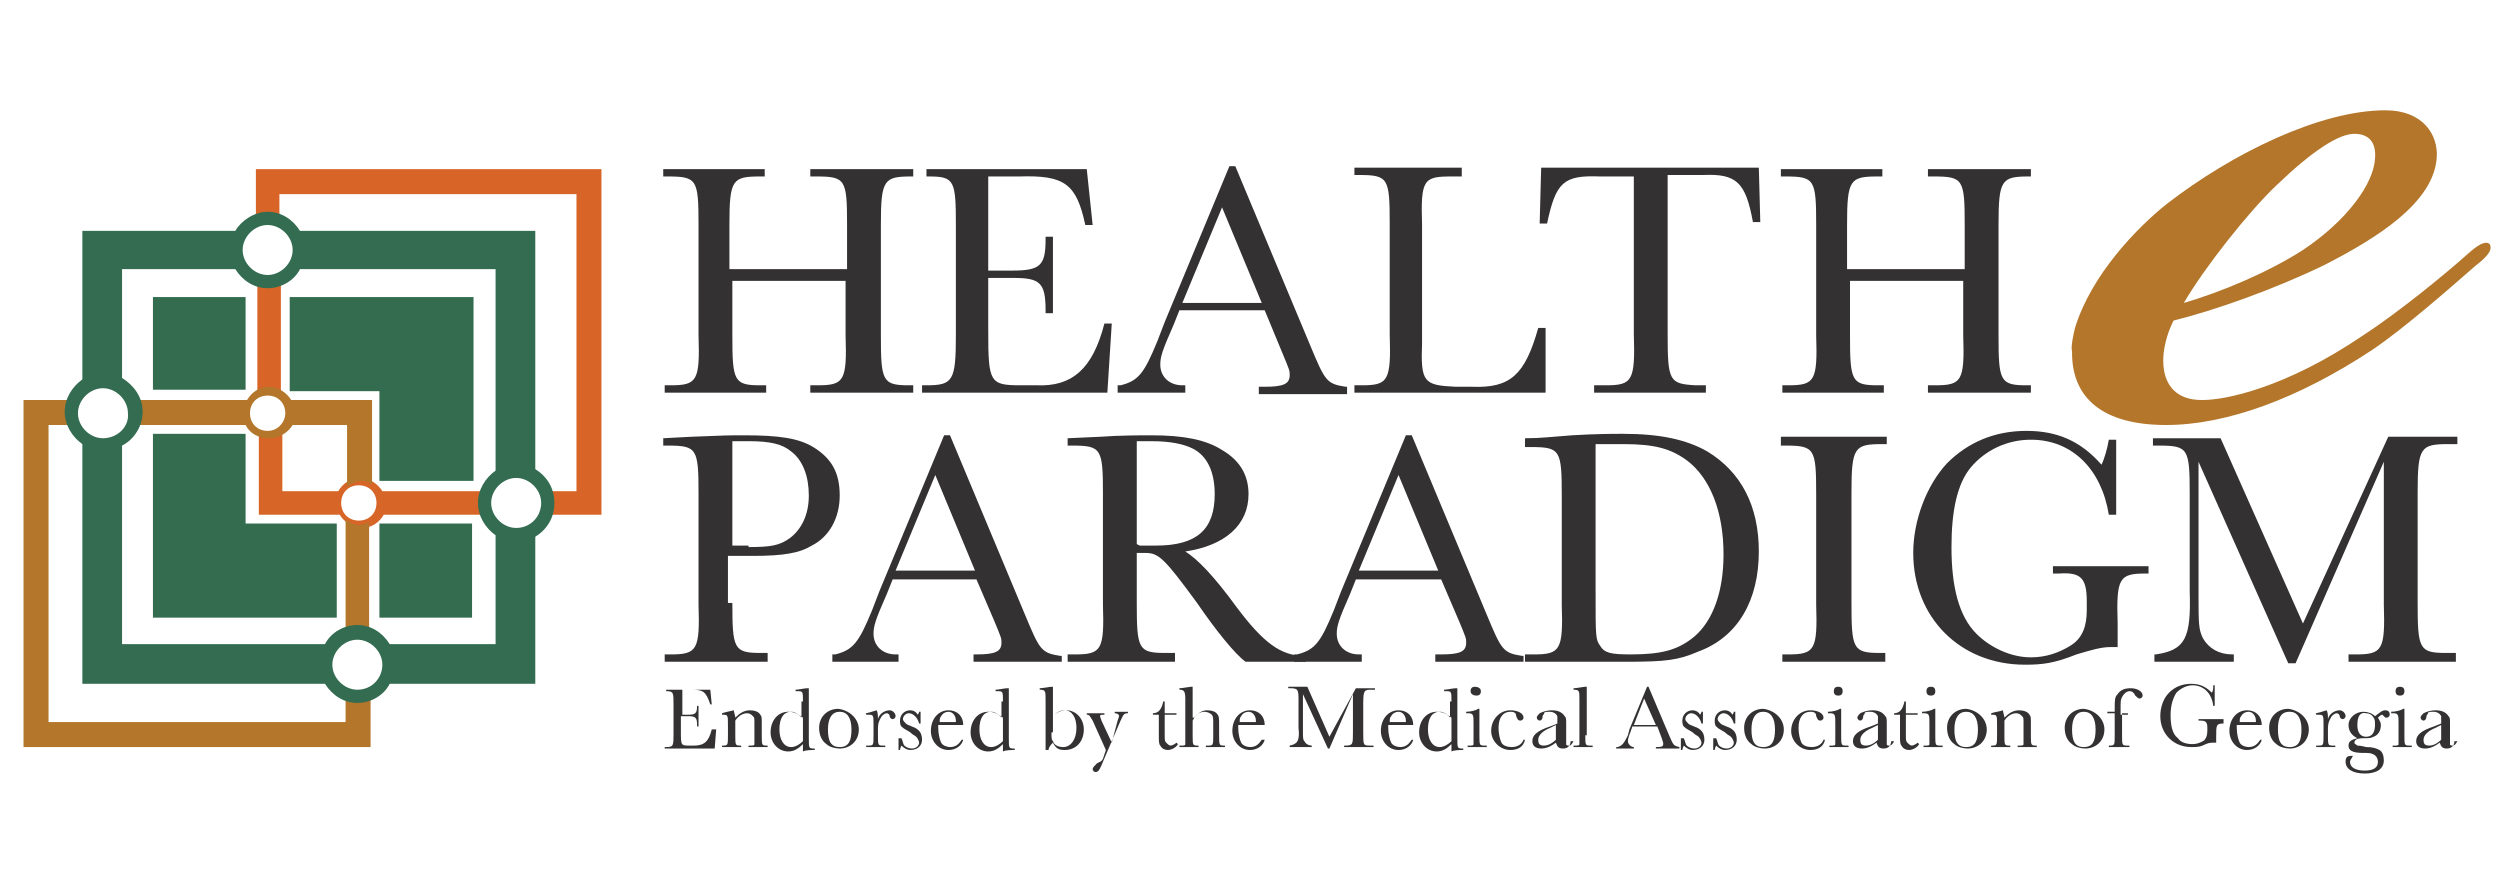 <?xml version="1.0" encoding="UTF-8"?>
<!-- Generator: Adobe Illustrator 27.7.0, SVG Export Plug-In . SVG Version: 6.00 Build 0)  -->
<svg xmlns="http://www.w3.org/2000/svg" xmlns:xlink="http://www.w3.org/1999/xlink" version="1.1" id="Layer_1" x="0px" y="0px" viewBox="0 0 170 60" style="enable-background:new 0 0 170 60;" xml:space="preserve">
<style type="text/css">
	.st0{fill:#1C184B;}
	.st1{fill:#003362;}
	.st2{fill:#00A677;}
	.st3{fill:none;}
	.st4{fill:#333132;}
	.st5{fill:#B3762A;}
	.st6{fill:#D66527;}
	.st7{fill:#D86527;}
	.st8{fill:#336C4F;}
	.st9{fill:#336C51;}
	.st10{fill:#D79A2B;}
	.st11{fill:#62CBC9;}
	.st12{fill:#00416B;}
	.st13{fill:#E2A73C;}
	.st14{fill:#B9D881;}
	.st15{fill:#95C94F;}
	.st16{fill:#CDE29E;}
	.st17{fill:#81C241;}
	.st18{fill:#043673;}
	.st19{fill:#38C0CD;}
	.st20{fill:#63666B;}
	.st21{fill:#A6A7A8;}
	.st22{fill:#63666A;}
	.st23{fill:#A71E36;}
	.st24{fill:#1F3D73;}
	.st25{fill:#00535E;}
	.st26{fill:#E6B239;}
</style>
<g>
	<g>
		<path class="st4" d="M49.8,19.1v3.7c0,3.1,0.1,3.4,1.9,3.4h0.4v0.5h-6.9v-0.5h0.4c1.8,0,2-0.3,1.9-3.4v-7.5c0-3.1-0.1-3.3-2.1-3.3    h-0.3v-0.5h6.9V12h-0.3c-1.9,0-2.1,0.2-2.1,3.3v3h8v-3c0-3.1-0.1-3.3-2.1-3.3h-0.4v-0.5h7V12H62c-1.9,0-2.1,0.2-2.1,3.3v7.5    c0,3.1,0.1,3.4,1.9,3.4h0.3v0.5h-7v-0.5h0.5c1.8,0,2-0.3,1.9-3.4v-3.7H49.8z"></path>
		<path class="st4" d="M75.6,22l-0.3,4.7H62.7v-0.5H63c1.8,0,2-0.3,2-3.4v-7.5c0-3-0.1-3.3-1.8-3.3H63v-0.5h10.9l0.4,3.8h-0.5    c-0.6-2.8-1.4-3.4-4.5-3.3h-2.1v6.4h1.6c1.9,0,2.3-0.3,2.3-2.1v-0.2h0.5v5.2h-0.5v-0.2c0-1.9-0.4-2.2-2.2-2.2h-1.7v3.6    c0,3.5,0.1,3.7,2.2,3.7h1.1c2.4,0.1,3.8-1.1,4.6-4.2H75.6z"></path>
		<path class="st4" d="M80.2,21.1l-0.4,1c-0.8,1.8-0.9,2.2-0.9,2.7c0,0.8,0.6,1.4,1.5,1.4h0.2v0.5H76v-0.5l0.2,0    c1.2-0.3,1.6-0.8,2.5-3l0.5-1.3l4.4-10.6h0.4l5.1,12.2c1,2.4,1.1,2.6,2.4,2.8h0.1v0.5h-6v-0.5H86c1.3,0,1.7-0.2,1.7-0.8    c0-0.3,0-0.3-0.5-1.5L86,21.1H80.2z M83.1,14.1l-2.7,6.5h5.4L83.1,14.1z"></path>
		<path class="st4" d="M105.1,26.7h-13v-0.5h0.5c1.8,0,2-0.3,1.9-3.5v-7.5c0-3.1-0.1-3.3-2.1-3.3h-0.3v-0.5h7.3V12h-0.7    c-1.9,0-2.1,0.2-2,3.3v8c-0.1,2.7,0.1,2.9,2.3,3h1.1c2.6,0.1,3.6-0.8,4.5-4h0.5L105.1,26.7z"></path>
		<path class="st4" d="M104.7,15.1l0.1-3.7h14.8l0.1,3.7h-0.5c-0.5-2.7-1.1-3.3-3.4-3.2h-2.4v10.8c0,3.2,0.1,3.4,1.9,3.5h0.7v0.5    h-7.6v-0.5h0.8c1.8,0,2-0.3,1.9-3.5V12h-2.3c-2.5-0.1-3,0.4-3.6,3.2H104.7z"></path>
		<path class="st4" d="M125.8,19.1v3.7c0,3.1,0.1,3.4,1.9,3.4h0.4v0.5h-6.9v-0.5h0.4c1.8,0,2-0.3,1.9-3.4v-7.5    c0-3.1-0.1-3.3-2.1-3.3h-0.3v-0.5h6.9V12h-0.3c-1.9,0-2.1,0.2-2.1,3.3v3h8v-3c0-3.1-0.1-3.3-2.1-3.3h-0.4v-0.5h7V12H138    c-1.9,0-2.1,0.2-2.1,3.3v7.5c0,3.1,0.1,3.4,1.9,3.4h0.3v0.5h-7v-0.5h0.5c1.8,0,2-0.3,1.9-3.4v-3.7H125.8z"></path>
	</g>
	<g>
		<path class="st4" d="M49.8,41c0,3.1,0.1,3.4,1.9,3.4h0.5V45h-7v-0.5h0.4c1.8,0,2-0.3,1.9-3.4v-7.5c0-3.1-0.1-3.3-2.1-3.3h-0.3    v-0.5l1.9-0.1c2.4-0.1,2.5-0.1,3.6-0.1c2.4,0,3.7,0.2,4.7,0.8c1.3,0.8,1.8,1.8,1.8,3.3c0,1.5-0.7,2.8-1.9,3.4    c-0.8,0.5-1.9,0.7-4,0.7h-1.7V41z M50.9,37.2c1.5,0,2.1-0.1,2.8-0.6c0.8-0.6,1.3-1.6,1.3-2.9c0-1.3-0.4-2.4-1.2-3    c-0.6-0.5-1.4-0.7-2.9-0.7c-0.5,0-0.7,0-1.1,0v7.1H50.9z"></path>
		<path class="st4" d="M60.7,39.4l-0.4,1c-0.8,1.8-0.9,2.2-0.9,2.7c0,0.8,0.6,1.4,1.5,1.4h0.2V45h-4.5v-0.5l0.2,0    c1.2-0.3,1.6-0.8,2.5-3l0.5-1.3l4.4-10.6h0.4l5.1,12.2c1,2.4,1.1,2.6,2.4,2.8h0.1V45h-6v-0.5h0.2c1.3,0,1.7-0.2,1.7-0.8    c0-0.3,0-0.3-0.5-1.5l-1.2-2.8H60.7z M63.6,32.3l-2.7,6.5h5.4L63.6,32.3z"></path>
		<path class="st4" d="M84.7,45c-0.7-0.5-2-2.1-3.3-4c-2.2-3-2.6-3.4-3.5-3.4h-0.6V41c0,3.1,0.1,3.4,1.9,3.4h0.7V45h-7.3v-0.5h0.5    c1.8,0,2-0.3,1.9-3.4v-7.5c0-3.1-0.1-3.3-2.1-3.3h-0.3v-0.5l2.2-0.1c1.3-0.1,2.9-0.1,3.5-0.1c2.2,0,3.7,0.3,4.8,1    c1.2,0.7,1.8,1.7,1.8,3c0,2.1-1.6,3.5-4.3,3.9c0.8,0.5,1.9,1.6,3.5,3.8c1.8,2.4,3,3.3,4.6,3.3h0.1V45H84.7z M77.5,37.1h1.1    c2.8,0,4-1.1,4-3.5c0-1.5-0.5-2.6-1.5-3.1c-0.6-0.3-1.5-0.5-2.8-0.5c-0.3,0-0.5,0-1,0v7L77.5,37.1z"></path>
		<path class="st4" d="M92.2,39.4l-0.4,1c-0.8,1.8-0.9,2.2-0.9,2.7c0,0.8,0.6,1.4,1.5,1.4h0.2V45H88v-0.5l0.2,0    c1.2-0.3,1.6-0.8,2.5-3l0.5-1.3l4.4-10.6h0.4l5.1,12.2c1,2.4,1.1,2.6,2.4,2.8h0.1V45h-6v-0.5H98c1.3,0,1.7-0.2,1.7-0.8    c0-0.3,0-0.3-0.5-1.5L98,39.4H92.2z M95.1,32.3l-2.7,6.5h5.4L95.1,32.3z"></path>
		<path class="st4" d="M103.8,29.8c1,0,1.7-0.1,3.1-0.2c1.7-0.1,2.7-0.1,3.5-0.1c2.5,0,4.3,0.4,5.7,1.2c2.3,1.4,3.5,3.7,3.5,6.8    c0,3.3-1.4,5.8-4.1,6.8c-1.4,0.6-2.2,0.7-5,0.7h-6.8v-0.5h0.6c1.8,0,2-0.3,1.9-3.4v-7.4c0-3.1-0.1-3.3-2.1-3.3h-0.4V29.8z     M108.5,40.4c0,2.8,0,3.1,0.3,3.5c0.3,0.5,0.7,0.6,2.1,0.6c2.1,0,3.2-0.3,4.3-1.2c1.3-1.1,2-3.1,2-5.6c0-2.9-0.9-5.2-2.5-6.4    c-1.1-0.8-2.2-1.1-4.3-1.1c-0.7,0-1.2,0-1.9,0V40.4z"></path>
		<path class="st4" d="M121.3,29.7h7v0.5H128c-1.9,0-2.1,0.2-2.1,3.3V41c0,3.1,0.1,3.4,1.9,3.4h0.4V45h-7v-0.5h0.4    c1.8,0,2-0.3,1.9-3.4v-7.5c0-3.1-0.1-3.3-2.1-3.3h-0.3V29.7z"></path>
		<path class="st4" d="M146.1,38.5V39h-0.2c-1.8,0-2,0.3-1.9,3.4V44c-0.2,0-0.3,0-0.5,0c-0.6,0-1.3,0.2-2.3,0.5    c-1.5,0.6-2.3,0.7-3.5,0.7c-4.4,0-7.6-3.2-7.6-7.6c0-2.2,0.9-4.6,2.3-6.1c1.4-1.4,3.2-2.2,5.4-2.2c2.1,0,3.7,0.7,5.1,2.3    c0.2-0.4,0.4-1.1,0.5-1.7h0.5v5.1h-0.5c-0.5-3.1-2.5-5.1-5.3-5.1c-1.6,0-3.1,0.7-4.1,1.9c-0.9,1.1-1.3,2.9-1.3,5.4    c0,2.7,0.5,4.7,1.7,5.9c0.9,0.9,2.3,1.6,3.7,1.6c1,0,1.9-0.3,2.7-0.8c0.8-0.5,1.1-1.3,1.1-2.4v-0.6c0-1.6-0.4-2-1.9-1.9h-0.4v-0.5    H146.1z"></path>
		<path class="st4" d="M162.4,29.7h4.7v0.5h-0.6c-1.9,0-2.1,0.2-2.1,3.3V41c0,3.1,0.1,3.4,1.9,3.4h0.7V45h-7.3v-0.5h0.5    c1.8,0,2-0.3,1.9-3.4v-9.7l-6,13.7h-0.5l-6.1-13.7v8.9c0,2.1,0,2.5,0.3,3.1c0.4,0.7,1.1,1.1,2,1.1h0.1V45h-5.4v-0.5h0.1    c2-0.3,2.4-1.1,2.3-4.3v-6.6c0-3.1-0.1-3.3-2.1-3.3h-0.4v-0.5h4.6l5.6,12.6L162.4,29.7z"></path>
	</g>
	<g>
		<path class="st4" d="M48.7,49.6l-0.1,1.3h-3.4v-0.1h0.1c0.5,0,0.5-0.1,0.5-0.9v-2c0-0.8,0-0.9-0.5-0.9h0v-0.1h3l0.1,1h-0.1    C48,47,47.8,46.9,47,46.9h-0.6v1.7h0.4c0.5,0,0.6-0.1,0.6-0.6v0h0.1v1.4h-0.1v-0.1c0-0.5-0.1-0.6-0.6-0.6h-0.5v1c0,1,0,1,0.6,1    h0.3c0.7,0,1-0.3,1.2-1.1H48.7z"></path>
		<path class="st4" d="M49.9,48.3c0,0.1,0.1,0.4,0.1,0.5c0.3-0.3,0.6-0.5,1-0.5c0.3,0,0.6,0.1,0.7,0.3c0.1,0.1,0.1,0.2,0.1,0.6V50    c0,0.7,0,0.7,0.4,0.7h0v0.1h-1.3v-0.1h0.1c0.2,0,0.3,0,0.3-0.1c0,0,0-0.1,0-0.2v-0.1l0-0.3v-0.8c0-0.4,0-0.4-0.1-0.5    c-0.1-0.1-0.2-0.2-0.4-0.2c-0.3,0-0.6,0.2-0.8,0.5v1c0,0.7,0,0.7,0.4,0.7h0v0.1h-1.3v-0.1h0c0.4,0,0.4,0,0.4-0.7v-0.7    c0-0.7,0-0.7-0.4-0.7h0v-0.1C49.4,48.4,49.5,48.4,49.9,48.3L49.9,48.3z"></path>
		<path class="st4" d="M54.6,47.7c0-0.7,0-0.7-0.4-0.7h-0.1v-0.1c0.2,0,0.6-0.1,0.8-0.1H55v3.4c0,0.7,0,0.7,0.4,0.7h0v0.1    c-0.2,0-0.6,0-0.8,0.1c0-0.1,0-0.2,0-0.4c0,0,0,0,0-0.1c-0.3,0.3-0.6,0.5-1,0.5c-0.7,0-1.2-0.6-1.2-1.3c0-0.8,0.5-1.4,1.2-1.4    c0.3,0,0.7,0.1,0.9,0.4V47.7z M54.6,48.8c-0.3-0.2-0.5-0.4-0.8-0.4c-0.5,0-0.8,0.4-0.8,1.2c0,0.7,0.3,1.2,0.8,1.2    c0.3,0,0.6-0.2,0.8-0.4V48.8z"></path>
		<path class="st4" d="M58.4,49.6c0,0.8-0.6,1.3-1.3,1.3c-0.3,0-0.7-0.1-0.9-0.3c-0.3-0.2-0.5-0.6-0.5-1.1c0-0.8,0.6-1.3,1.3-1.3    C57.8,48.3,58.4,48.9,58.4,49.6z M56.3,49.6c0,0.8,0.2,1.2,0.8,1.2c0.6,0,0.8-0.4,0.8-1.2c0-0.8-0.3-1.2-0.8-1.2    S56.3,48.8,56.3,49.6z"></path>
		<path class="st4" d="M58.8,48.5c0.2,0,0.5-0.1,0.8-0.2c0.1,0.1,0.1,0.4,0.1,0.6c0.1-0.4,0.5-0.6,0.8-0.6c0.2,0,0.4,0.2,0.4,0.4    c0,0.1-0.1,0.2-0.2,0.2s-0.2-0.1-0.2-0.2c0-0.1-0.1-0.2-0.2-0.2c-0.1,0-0.3,0.1-0.4,0.3c-0.1,0.2-0.2,0.3-0.2,0.8V50    c0,0.7,0,0.7,0.4,0.7h0.1v0.1h-1.3v-0.1h0.1c0.4,0,0.4,0,0.4-0.7v-0.7c0-0.7,0-0.7-0.4-0.7h-0.1V48.5z"></path>
		<path class="st4" d="M61.2,50.2h0.1c0.1,0.2,0.1,0.4,0.2,0.5c0.1,0.1,0.3,0.2,0.5,0.2c0.3,0,0.5-0.2,0.5-0.4    c0-0.1-0.1-0.3-0.2-0.4c-0.1-0.1-0.2-0.1-0.4-0.3c-0.3-0.2-0.4-0.2-0.6-0.4c-0.1-0.1-0.1-0.3-0.1-0.4c0-0.4,0.3-0.7,0.7-0.7    c0.2,0,0.4,0.1,0.5,0.3c0,0,0.1-0.1,0.1-0.2h0.1v0.8h-0.1c-0.1-0.4-0.4-0.7-0.7-0.7c-0.2,0-0.4,0.2-0.4,0.4c0,0.1,0.1,0.2,0.2,0.3    c0.1,0.1,0.2,0.1,0.4,0.2c0.3,0.1,0.4,0.2,0.5,0.3c0.1,0.1,0.2,0.3,0.2,0.6c0,0.4-0.3,0.7-0.8,0.7c-0.2,0-0.4-0.1-0.6-0.3    c0,0-0.1,0.2-0.1,0.3h-0.1V50.2z"></path>
		<path class="st4" d="M63.8,49.2c0,0.2,0,0.2,0,0.3c0,0.4,0.1,0.8,0.2,1c0.1,0.2,0.4,0.3,0.6,0.3c0.4,0,0.6-0.2,0.8-0.5h0.1    c-0.1,0.4-0.5,0.7-1,0.7c-0.7,0-1.2-0.6-1.2-1.3c0-0.8,0.5-1.4,1.2-1.4c0.6,0,1,0.4,1,1H63.8z M65,49.1c0-0.1,0-0.1,0-0.1    c0-0.3-0.2-0.6-0.5-0.6c-0.2,0-0.4,0.1-0.5,0.3c-0.1,0.1-0.1,0.2-0.1,0.4H65z"></path>
		<path class="st4" d="M68.2,47.7c0-0.7,0-0.7-0.4-0.7h-0.1v-0.1c0.2,0,0.6-0.1,0.8-0.1h0.1v3.4c0,0.7,0,0.7,0.4,0.7h0v0.1    c-0.2,0-0.6,0-0.8,0.1c0-0.1,0-0.2,0-0.4c0,0,0,0,0-0.1c-0.3,0.3-0.6,0.5-1,0.5c-0.7,0-1.2-0.6-1.2-1.3c0-0.8,0.5-1.4,1.2-1.4    c0.3,0,0.7,0.1,0.9,0.4V47.7z M68.2,48.8c-0.3-0.2-0.5-0.4-0.8-0.4c-0.5,0-0.8,0.4-0.8,1.2c0,0.7,0.3,1.2,0.8,1.2    c0.3,0,0.6-0.2,0.8-0.4V48.8z"></path>
		<path class="st4" d="M71.1,51v-3.4c0-0.6,0-0.7-0.4-0.7h0v-0.1c0.2,0,0.7-0.1,0.8-0.1h0.1v2c0.3-0.3,0.6-0.4,0.9-0.4    c0.7,0,1.2,0.6,1.2,1.3c0,0.8-0.5,1.4-1.3,1.4c-0.4,0-0.6-0.1-0.8-0.5c-0.1,0.1-0.3,0.3-0.3,0.5H71.1z M71.5,49.8    c0,0.4,0,0.5,0.1,0.6c0.1,0.3,0.4,0.4,0.7,0.4c0.5,0,0.9-0.5,0.9-1.3c0-0.7-0.3-1.2-0.8-1.2c-0.3,0-0.5,0.1-0.8,0.4V49.8z"></path>
		<path class="st4" d="M76,49c0.1-0.3,0.1-0.3,0.1-0.3c0-0.1-0.1-0.2-0.3-0.2h0v-0.1h0.9v0.1h0c-0.3,0-0.3,0.1-0.5,0.5L75,51.8    c-0.2,0.5-0.3,0.7-0.5,0.7c-0.1,0-0.2-0.1-0.2-0.2c0-0.1,0.1-0.2,0.3-0.4c0.2-0.1,0.3-0.1,0.4-0.3l0.2-0.6l-0.9-2    c-0.2-0.3-0.2-0.4-0.4-0.4h0v-0.1h1.2v0.1h0c-0.2,0-0.3,0-0.3,0.1c0,0,0,0,0.1,0.3l0.7,1.5L76,49z"></path>
		<path class="st4" d="M79.2,48.5V50c0,0.3,0,0.4,0.1,0.5c0.1,0.1,0.2,0.2,0.3,0.2c0.1,0,0.3-0.1,0.4-0.2l0.1,0.1    c-0.1,0.2-0.4,0.4-0.7,0.4c-0.2,0-0.4-0.1-0.5-0.3c-0.1-0.1-0.1-0.3-0.1-0.7v-1.4h-0.4v-0.1c0.4,0,0.6-0.3,0.7-0.8h0.1v0.8H80v0.1    H79.2z"></path>
		<path class="st4" d="M81.2,48.8c0.3-0.3,0.5-0.5,0.9-0.5c0.3,0,0.6,0.1,0.7,0.3c0.1,0.1,0.1,0.3,0.1,0.7V50c0,0.7,0,0.7,0.4,0.7h0    v0.1H82v-0.1h0.1c0.4,0,0.4,0,0.4-0.7v-0.8c0-0.3,0-0.5-0.1-0.6c-0.1-0.1-0.3-0.2-0.5-0.2c-0.3,0-0.6,0.2-0.8,0.6v1    c0,0.7,0,0.7,0.4,0.7h0v0.1h-1.3v-0.1h0.1c0.2,0,0.3,0,0.3-0.1c0,0,0-0.1,0-0.2c0,0,0-0.1,0-0.2V50v-2.5c0-0.5-0.1-0.6-0.4-0.6h0    v-0.1c0.2,0,0.7-0.1,0.8-0.1h0.1V48.8z"></path>
		<path class="st4" d="M84.2,49.2c0,0.2,0,0.2,0,0.3c0,0.4,0.1,0.8,0.2,1c0.1,0.2,0.4,0.3,0.6,0.3c0.4,0,0.6-0.2,0.8-0.5H86    c-0.1,0.4-0.5,0.7-1,0.7c-0.7,0-1.2-0.6-1.2-1.3c0-0.8,0.5-1.4,1.2-1.4c0.6,0,1,0.4,1,1H84.2z M85.4,49.1c0-0.1,0-0.1,0-0.1    c0-0.3-0.2-0.6-0.5-0.6c-0.2,0-0.4,0.1-0.5,0.3c-0.1,0.1-0.1,0.2-0.1,0.4H85.4z"></path>
		<path class="st4" d="M92.2,46.8h1.3v0.1h-0.2c-0.5,0-0.6,0-0.6,0.9v2c0,0.9,0,0.9,0.5,0.9h0.2v0.1h-2v-0.1h0.1    c0.5,0,0.5-0.1,0.5-0.9v-2.6l-1.6,3.7h-0.1l-1.7-3.7v2.4c0,0.6,0,0.7,0.1,0.8c0.1,0.2,0.3,0.3,0.5,0.3h0v0.1h-1.5v-0.1h0    c0.5-0.1,0.7-0.3,0.6-1.2v-1.8c0-0.8,0-0.9-0.6-0.9h-0.1v-0.1h1.3l1.5,3.4L92.2,46.8z"></path>
		<path class="st4" d="M94.4,49.2c0,0.2,0,0.2,0,0.3c0,0.4,0.1,0.8,0.2,1c0.1,0.2,0.4,0.3,0.6,0.3c0.4,0,0.6-0.2,0.8-0.5h0.1    c-0.1,0.4-0.5,0.7-1,0.7c-0.7,0-1.2-0.6-1.2-1.3c0-0.8,0.5-1.4,1.2-1.4c0.6,0,1,0.4,1,1H94.4z M95.6,49.1c0-0.1,0-0.1,0-0.1    c0-0.3-0.2-0.6-0.5-0.6c-0.2,0-0.4,0.1-0.5,0.3c-0.1,0.1-0.1,0.2-0.1,0.4H95.6z"></path>
		<path class="st4" d="M98.7,47.7c0-0.7,0-0.7-0.4-0.7h-0.1v-0.1c0.2,0,0.6-0.1,0.8-0.1h0.1v3.4c0,0.7,0,0.7,0.4,0.7h0v0.1    c-0.2,0-0.6,0-0.8,0.1c0-0.1,0-0.2,0-0.4c0,0,0,0,0-0.1c-0.3,0.3-0.6,0.5-1,0.5c-0.7,0-1.2-0.6-1.2-1.3c0-0.8,0.5-1.4,1.2-1.4    c0.3,0,0.7,0.1,0.9,0.4V47.7z M98.7,48.8c-0.3-0.2-0.5-0.4-0.8-0.4c-0.5,0-0.8,0.4-0.8,1.2c0,0.7,0.3,1.2,0.8,1.2    c0.3,0,0.6-0.2,0.8-0.4V48.8z"></path>
		<path class="st4" d="M100.6,50c0,0.7,0,0.7,0.4,0.7h0.1v0.1h-1.3v-0.1h0.1c0.2,0,0.3,0,0.3-0.1c0,0,0-0.1,0-0.2c0,0,0-0.1,0-0.2    V50v-0.8c0-0.6,0-0.7-0.4-0.7h-0.1v-0.1c0.3,0,0.7-0.1,0.8-0.2h0.1V50z M100.7,47c0,0.2-0.1,0.3-0.3,0.3S100,47.2,100,47    c0-0.2,0.1-0.3,0.3-0.3S100.7,46.8,100.7,47z"></path>
		<path class="st4" d="M103.7,50.3c-0.1,0.5-0.5,0.7-1,0.7c-0.7,0-1.3-0.6-1.3-1.3c0-0.8,0.6-1.4,1.3-1.4c0.5,0,0.9,0.2,0.9,0.5    c0,0.1-0.1,0.2-0.2,0.2c-0.2,0-0.2-0.1-0.3-0.3c0-0.2-0.1-0.3-0.4-0.3c-0.5,0-0.8,0.4-0.8,1.1c0,0.4,0.1,0.8,0.2,1    c0.1,0.2,0.4,0.3,0.7,0.3c0.4,0,0.7-0.2,0.8-0.5H103.7z"></path>
		<path class="st4" d="M106.8,50.4c0,0.3-0.2,0.5-0.5,0.5c-0.3,0-0.4-0.1-0.5-0.4c-0.4,0.3-0.7,0.4-1,0.4c-0.4,0-0.6-0.2-0.6-0.5    c0-0.4,0.3-0.7,1.2-1l0.5-0.2v-0.1c0-0.3,0-0.3,0-0.4c-0.1-0.2-0.3-0.3-0.5-0.3c-0.2,0-0.4,0-0.4,0.1c0,0.1-0.1,0.1-0.1,0.2    c0,0.2-0.1,0.3-0.2,0.3c-0.1,0-0.2-0.1-0.2-0.2c0-0.1,0.1-0.2,0.2-0.3c0.2-0.1,0.5-0.2,0.8-0.2c0.4,0,0.7,0.1,0.9,0.4    c0.1,0.1,0.1,0.2,0.1,0.5v1c0,0.4,0,0.4,0,0.4c0,0.1,0.1,0.1,0.2,0.1c0.1,0,0.2-0.1,0.3-0.3H106.8z M105.4,49.5    c-0.5,0.2-0.8,0.5-0.8,0.8c0,0.3,0.1,0.4,0.4,0.4c0.2,0,0.5-0.1,0.8-0.4v-1L105.4,49.5z"></path>
		<path class="st4" d="M107.8,50c0,0.7,0,0.7,0.4,0.7h0.1v0.1h-1.3v-0.1h0.1c0.2,0,0.3,0,0.3-0.1c0,0,0-0.1,0-0.2c0,0,0-0.1,0-0.2    V50v-2.5c0-0.5,0-0.6-0.4-0.6h0v-0.1c0.2,0,0.7-0.1,0.8-0.1h0.1V50z"></path>
		<path class="st4" d="M111,49.4l-0.1,0.3c-0.2,0.5-0.2,0.6-0.2,0.7c0,0.2,0.2,0.4,0.4,0.4h0v0.1h-1.2v-0.1l0.1,0    c0.3-0.1,0.4-0.2,0.7-0.8l0.1-0.4l1.2-2.9h0.1l1.4,3.3c0.3,0.7,0.3,0.7,0.7,0.8h0v0.1h-1.6v-0.1h0c0.3,0,0.5,0,0.5-0.2    c0-0.1,0-0.1-0.1-0.4l-0.3-0.8H111z M111.8,47.5l-0.7,1.8h1.5L111.8,47.5z"></path>
		<path class="st4" d="M114.4,50.2h0.1c0.1,0.2,0.1,0.4,0.2,0.5c0.1,0.1,0.3,0.2,0.5,0.2c0.3,0,0.5-0.2,0.5-0.4    c0-0.1-0.1-0.3-0.2-0.4c-0.1-0.1-0.2-0.1-0.4-0.3c-0.3-0.2-0.4-0.2-0.6-0.4c-0.1-0.1-0.1-0.3-0.1-0.4c0-0.4,0.3-0.7,0.7-0.7    c0.2,0,0.4,0.1,0.5,0.3c0,0,0.1-0.1,0.1-0.2h0.1v0.8h-0.1c-0.1-0.4-0.4-0.7-0.7-0.7c-0.2,0-0.4,0.2-0.4,0.4c0,0.1,0.1,0.2,0.2,0.3    c0.1,0.1,0.2,0.1,0.4,0.2c0.3,0.1,0.4,0.2,0.5,0.3c0.1,0.1,0.2,0.3,0.2,0.6c0,0.4-0.3,0.7-0.8,0.7c-0.2,0-0.4-0.1-0.6-0.3    c0,0-0.1,0.2-0.1,0.3h-0.1V50.2z"></path>
		<path class="st4" d="M116.6,50.2h0.1c0.1,0.2,0.1,0.4,0.2,0.5c0.1,0.1,0.3,0.2,0.5,0.2c0.3,0,0.5-0.2,0.5-0.4    c0-0.1-0.1-0.3-0.2-0.4c-0.1-0.1-0.2-0.1-0.4-0.3c-0.3-0.2-0.4-0.2-0.6-0.4c-0.1-0.1-0.1-0.3-0.1-0.4c0-0.4,0.3-0.7,0.7-0.7    c0.2,0,0.4,0.1,0.5,0.3c0,0,0.1-0.1,0.1-0.2h0.1v0.8h-0.1c-0.1-0.4-0.4-0.7-0.7-0.7c-0.2,0-0.4,0.2-0.4,0.4c0,0.1,0.1,0.2,0.2,0.3    c0.1,0.1,0.2,0.1,0.4,0.2c0.3,0.1,0.4,0.2,0.5,0.3c0.1,0.1,0.2,0.3,0.2,0.6c0,0.4-0.3,0.7-0.8,0.7c-0.2,0-0.4-0.1-0.6-0.3    c0,0-0.1,0.2-0.1,0.3h-0.1V50.2z"></path>
		<path class="st4" d="M121.3,49.6c0,0.8-0.6,1.3-1.3,1.3c-0.3,0-0.7-0.1-0.9-0.3c-0.3-0.2-0.5-0.6-0.5-1.1c0-0.8,0.6-1.3,1.3-1.3    C120.7,48.3,121.3,48.9,121.3,49.6z M119.1,49.6c0,0.8,0.2,1.2,0.8,1.2c0.6,0,0.8-0.4,0.8-1.2c0-0.8-0.3-1.2-0.8-1.2    S119.1,48.8,119.1,49.6z"></path>
		<path class="st4" d="M124.1,50.3c-0.1,0.5-0.5,0.7-1,0.7c-0.7,0-1.3-0.6-1.3-1.3c0-0.8,0.6-1.4,1.3-1.4c0.5,0,0.9,0.2,0.9,0.5    c0,0.1-0.1,0.2-0.2,0.2c-0.2,0-0.2-0.1-0.3-0.3c0-0.2-0.1-0.3-0.4-0.3c-0.5,0-0.8,0.4-0.8,1.1c0,0.4,0.1,0.8,0.2,1    c0.1,0.2,0.4,0.3,0.7,0.3c0.4,0,0.7-0.2,0.8-0.5H124.1z"></path>
		<path class="st4" d="M125.2,50c0,0.7,0,0.7,0.4,0.7h0.1v0.1h-1.3v-0.1h0.1c0.2,0,0.3,0,0.3-0.1c0,0,0-0.1,0-0.2c0,0,0-0.1,0-0.2    V50v-0.8c0-0.6,0-0.7-0.4-0.7h-0.1v-0.1c0.3,0,0.7-0.1,0.8-0.2h0.1V50z M125.3,47c0,0.2-0.1,0.3-0.3,0.3s-0.3-0.1-0.3-0.3    c0-0.2,0.1-0.3,0.3-0.3S125.3,46.8,125.3,47z"></path>
		<path class="st4" d="M128.6,50.4c0,0.3-0.2,0.5-0.5,0.5c-0.3,0-0.4-0.1-0.5-0.4c-0.4,0.3-0.7,0.4-1,0.4c-0.4,0-0.6-0.2-0.6-0.5    c0-0.4,0.3-0.7,1.2-1l0.5-0.2v-0.1c0-0.3,0-0.3,0-0.4c-0.1-0.2-0.3-0.3-0.5-0.3c-0.2,0-0.4,0-0.4,0.1c0,0.1-0.1,0.1-0.1,0.2    c0,0.2-0.1,0.3-0.2,0.3c-0.1,0-0.2-0.1-0.2-0.2c0-0.1,0.1-0.2,0.2-0.3c0.2-0.1,0.5-0.2,0.8-0.2c0.4,0,0.7,0.1,0.9,0.4    c0.1,0.1,0.1,0.2,0.1,0.5v1c0,0.4,0,0.4,0,0.4c0,0.1,0.1,0.1,0.2,0.1c0.1,0,0.2-0.1,0.3-0.3H128.6z M127.3,49.5    c-0.5,0.2-0.8,0.5-0.8,0.8c0,0.3,0.1,0.4,0.4,0.4c0.2,0,0.5-0.1,0.8-0.4v-1L127.3,49.5z"></path>
		<path class="st4" d="M129.6,48.5V50c0,0.3,0,0.4,0.1,0.5c0.1,0.1,0.2,0.2,0.3,0.2c0.1,0,0.3-0.1,0.4-0.2l0.1,0.1    c-0.1,0.2-0.4,0.4-0.7,0.4c-0.2,0-0.4-0.1-0.5-0.3c-0.1-0.1-0.1-0.3-0.1-0.7v-1.4h-0.4v-0.1c0.4,0,0.6-0.3,0.7-0.8h0.1v0.8h0.8    v0.1H129.6z"></path>
		<path class="st4" d="M131.6,50c0,0.7,0,0.7,0.4,0.7h0.1v0.1h-1.3v-0.1h0.1c0.2,0,0.3,0,0.3-0.1c0,0,0-0.1,0-0.2c0,0,0-0.1,0-0.2    V50v-0.8c0-0.6,0-0.7-0.4-0.7h-0.1v-0.1c0.3,0,0.7-0.1,0.8-0.2h0.1V50z M131.6,47c0,0.2-0.1,0.3-0.3,0.3S131,47.2,131,47    c0-0.2,0.1-0.3,0.3-0.3S131.6,46.8,131.6,47z"></path>
		<path class="st4" d="M135.1,49.6c0,0.8-0.6,1.3-1.3,1.3c-0.3,0-0.7-0.1-0.9-0.3c-0.3-0.2-0.5-0.6-0.5-1.1c0-0.8,0.6-1.3,1.3-1.3    C134.5,48.3,135.1,48.9,135.1,49.6z M132.9,49.6c0,0.8,0.2,1.2,0.8,1.2c0.6,0,0.8-0.4,0.8-1.2c0-0.8-0.3-1.2-0.8-1.2    C133.2,48.4,132.9,48.8,132.9,49.6z"></path>
		<path class="st4" d="M136.2,48.3c0,0.1,0.1,0.4,0.1,0.5c0.3-0.3,0.6-0.5,1-0.5c0.3,0,0.6,0.1,0.7,0.3c0.1,0.1,0.1,0.2,0.1,0.6V50    c0,0.7,0,0.7,0.4,0.7h0v0.1h-1.3v-0.1h0.1c0.2,0,0.3,0,0.3-0.1c0,0,0-0.1,0-0.2v-0.1l0-0.3v-0.8c0-0.4,0-0.4-0.1-0.5    c-0.1-0.1-0.2-0.2-0.4-0.2c-0.3,0-0.6,0.2-0.8,0.5v1c0,0.7,0,0.7,0.4,0.7h0v0.1h-1.3v-0.1h0c0.4,0,0.4,0,0.4-0.7v-0.7    c0-0.7,0-0.7-0.4-0.7h0v-0.1C135.7,48.4,135.9,48.4,136.2,48.3L136.2,48.3z"></path>
		<path class="st4" d="M143.1,49.6c0,0.8-0.6,1.3-1.3,1.3c-0.3,0-0.7-0.1-0.9-0.3c-0.3-0.2-0.5-0.6-0.5-1.1c0-0.8,0.6-1.3,1.3-1.3    C142.5,48.3,143.1,48.9,143.1,49.6z M140.9,49.6c0,0.8,0.2,1.2,0.8,1.2c0.6,0,0.8-0.4,0.8-1.2c0-0.8-0.3-1.2-0.8-1.2    C141.2,48.4,140.9,48.8,140.9,49.6z"></path>
		<path class="st4" d="M144.8,48.5h-0.5V50c0,0.7,0,0.7,0.4,0.7h0.1v0.1h-1.4v-0.1h0c0.4,0,0.4,0,0.4-0.7v-1.5h-0.5v-0.1h0.5v-0.2    c0-0.6,0-0.8,0.2-1c0.2-0.3,0.5-0.4,0.9-0.4c0.4,0,0.8,0.2,0.8,0.5c0,0.1-0.1,0.2-0.2,0.2c-0.1,0-0.2-0.1-0.3-0.2    c-0.1-0.2-0.2-0.3-0.4-0.3c-0.2,0-0.4,0.2-0.5,0.4c-0.1,0.2-0.1,0.2-0.1,1v0.2h0.5V48.5z"></path>
		<path class="st4" d="M151.2,49.1v0.1h0c-0.5,0-0.5,0.1-0.5,0.9v0.4c-0.1,0-0.1,0-0.1,0c-0.2,0-0.4,0-0.6,0.1    c-0.4,0.2-0.6,0.2-1,0.2c-1.2,0-2.1-0.9-2.1-2.1c0-0.6,0.2-1.2,0.6-1.6c0.4-0.4,0.9-0.6,1.5-0.6c0.6,0,1,0.2,1.4,0.6    c0.1-0.1,0.1-0.3,0.1-0.5h0.1v1.4h-0.1c-0.1-0.9-0.7-1.4-1.4-1.4c-0.4,0-0.8,0.2-1.1,0.5c-0.2,0.3-0.4,0.8-0.4,1.5    c0,0.7,0.1,1.3,0.5,1.6c0.2,0.3,0.6,0.4,1,0.4c0.3,0,0.5-0.1,0.7-0.2c0.2-0.1,0.3-0.4,0.3-0.7v-0.2c0-0.4-0.1-0.5-0.5-0.5h-0.1    v-0.1H151.2z"></path>
		<path class="st4" d="M152.1,49.2c0,0.2,0,0.2,0,0.3c0,0.4,0.1,0.8,0.2,1c0.1,0.2,0.4,0.3,0.6,0.3c0.4,0,0.6-0.2,0.8-0.5h0.1    c-0.1,0.4-0.5,0.7-1,0.7c-0.7,0-1.2-0.6-1.2-1.3c0-0.8,0.5-1.4,1.2-1.4c0.6,0,1,0.4,1,1H152.1z M153.4,49.1c0-0.1,0-0.1,0-0.1    c0-0.3-0.2-0.6-0.5-0.6c-0.2,0-0.4,0.1-0.5,0.3c-0.1,0.1-0.1,0.2-0.1,0.4H153.4z"></path>
		<path class="st4" d="M157,49.6c0,0.8-0.6,1.3-1.3,1.3c-0.3,0-0.7-0.1-0.9-0.3c-0.3-0.2-0.5-0.6-0.5-1.1c0-0.8,0.6-1.3,1.3-1.3    C156.4,48.3,157,48.9,157,49.6z M154.9,49.6c0,0.8,0.2,1.2,0.8,1.2c0.6,0,0.8-0.4,0.8-1.2c0-0.8-0.3-1.2-0.8-1.2    C155.1,48.4,154.9,48.8,154.9,49.6z"></path>
		<path class="st4" d="M157.4,48.5c0.2,0,0.5-0.1,0.8-0.2c0.1,0.1,0.1,0.4,0.1,0.6c0.1-0.4,0.5-0.6,0.8-0.6c0.2,0,0.4,0.2,0.4,0.4    c0,0.1-0.1,0.2-0.2,0.2c-0.1,0-0.2-0.1-0.2-0.2c0-0.1-0.1-0.2-0.2-0.2c-0.1,0-0.3,0.1-0.4,0.3c-0.1,0.2-0.2,0.3-0.2,0.8V50    c0,0.7,0,0.7,0.4,0.7h0.1v0.1h-1.3v-0.1h0.1c0.4,0,0.4,0,0.4-0.7v-0.7c0-0.7,0-0.7-0.4-0.7h-0.1V48.5z"></path>
		<path class="st4" d="M162.2,48.3c0.2,0,0.3,0.1,0.3,0.3c0,0.1-0.1,0.2-0.2,0.2c-0.1,0-0.1,0-0.2-0.1c-0.1-0.1-0.1-0.1-0.1-0.1    c-0.1,0-0.2,0.1-0.3,0.2c0.1,0.2,0.2,0.3,0.2,0.5c0,0.4-0.2,0.7-0.5,0.8c-0.2,0.1-0.3,0.1-0.7,0.1c-0.4,0-0.6,0.1-0.6,0.3    c0,0.1,0.1,0.1,0.2,0.2c0.1,0,0.2,0,0.6,0.1c0.5,0,0.7,0.1,0.9,0.2c0.2,0.1,0.3,0.4,0.3,0.7c0,0.6-0.5,0.9-1.3,0.9    c-0.8,0-1.3-0.3-1.3-0.8c0-0.3,0.1-0.4,0.4-0.4c0,0,0,0,0.1,0c-0.1,0.2-0.2,0.3-0.2,0.4c0,0.4,0.4,0.6,1,0.6    c0.6,0,0.9-0.2,0.9-0.6c0-0.2-0.1-0.4-0.3-0.5c-0.2-0.1-0.3-0.1-0.7-0.1c-0.8,0-1-0.2-1-0.5c0-0.3,0.2-0.4,0.6-0.5    c-0.4-0.2-0.6-0.5-0.6-0.9c0-0.5,0.5-0.9,1-0.9c0.3,0,0.6,0.1,0.8,0.3C161.9,48.4,162,48.3,162.2,48.3z M160.3,49.3    c0,0.5,0.2,0.8,0.6,0.8c0.4,0,0.6-0.3,0.6-0.8c0-0.2,0-0.4-0.1-0.5c-0.1-0.2-0.3-0.3-0.5-0.3C160.5,48.4,160.3,48.7,160.3,49.3z"></path>
		<path class="st4" d="M163.5,50c0,0.7,0,0.7,0.4,0.7h0.1v0.1h-1.3v-0.1h0.1c0.2,0,0.3,0,0.3-0.1c0,0,0-0.1,0-0.2c0,0,0-0.1,0-0.2    V50v-0.8c0-0.6,0-0.7-0.4-0.7h-0.1v-0.1c0.3,0,0.7-0.1,0.8-0.2h0.1V50z M163.5,47c0,0.2-0.1,0.3-0.3,0.3s-0.3-0.1-0.3-0.3    c0-0.2,0.1-0.3,0.3-0.3S163.5,46.8,163.5,47z"></path>
		<path class="st4" d="M166.9,50.4c0,0.3-0.2,0.5-0.5,0.5c-0.3,0-0.4-0.1-0.5-0.4c-0.4,0.3-0.7,0.4-1,0.4c-0.4,0-0.6-0.2-0.6-0.5    c0-0.4,0.3-0.7,1.2-1l0.5-0.2v-0.1c0-0.3,0-0.3,0-0.4c-0.1-0.2-0.3-0.3-0.5-0.3c-0.2,0-0.4,0-0.4,0.1c0,0.1-0.1,0.1-0.1,0.2    c0,0.2-0.1,0.3-0.2,0.3c-0.1,0-0.2-0.1-0.2-0.2c0-0.1,0.1-0.2,0.2-0.3c0.2-0.1,0.5-0.2,0.8-0.2c0.4,0,0.7,0.1,0.9,0.4    c0.1,0.1,0.1,0.2,0.1,0.5v1c0,0.4,0,0.4,0,0.4c0,0.1,0.1,0.1,0.2,0.1c0.1,0,0.2-0.1,0.3-0.3H166.9z M165.6,49.5    c-0.5,0.2-0.8,0.5-0.8,0.8c0,0.3,0.1,0.4,0.4,0.4c0.2,0,0.5-0.1,0.8-0.4v-1L165.6,49.5z"></path>
	</g>
	<g>
		<path class="st5" d="M141.1,22.3c1.1-3.6,4.2-6.8,6.2-8.4c4.5-3.5,10.5-6.4,14.9-6.4c2.6,0,3.6,1.7,3.5,3.2    c-0.2,3.1-4.1,5.5-7.6,7.3c-3.5,1.7-7.5,3.1-10.3,3.8c-0.5,1-0.7,2-0.7,2.7c0,1.8,1,2.7,2.6,2.7l0.1,0c1.5,0,5.6-0.8,10.9-4.4    c2.3-1.5,5.4-4,7.3-5.7c0.7-0.6,1.1-0.7,1.3-0.5c0.2,0.4-0.1,0.8-1,1.5c-1.6,1.4-4.9,4.3-7,5.7c-5,3.3-9.9,5.1-14,5.1    c-4.4,0-6.4-1.9-6.4-4.9l0-0.1C140.8,23.6,141,22.7,141.1,22.3z M156.6,17c3-2,4.8-4.5,4.9-6.2c0.1-1.1-0.4-1.7-1.4-1.7    c-1.1,0-2.9,1.2-5.3,3.5c-1.9,1.8-4.9,5.6-6.3,8C150.9,19.9,154.1,18.6,156.6,17z"></path>
	</g>
	<g>
		<path class="st6" d="M33.1,35c-0.1-0.3-0.2-0.5-0.2-0.8c0-0.3,0.1-0.6,0.2-0.8H26c-0.3-0.5-0.9-0.9-1.5-0.9    c-0.7,0-1.2,0.4-1.5,0.9h-3.8v-4.1c-0.2,0.2-0.5,0.3-0.8,0.3c-0.3,0-0.6-0.1-0.8-0.3V35h5.5c0.3,0.5,0.9,0.9,1.5,0.9    c0.7,0,1.2-0.4,1.5-0.9H33.1z M24.4,35.4c-0.7,0-1.2-0.5-1.2-1.2s0.5-1.2,1.2-1.2c0.7,0,1.2,0.5,1.2,1.2S25.1,35.4,24.4,35.4z"></path>
		<path class="st3" d="M23.2,35h-5.8v-5.8c-0.2-0.1-0.3-0.2-0.4-0.4H9c-0.1,0.3-0.4,0.6-0.7,0.9v14.1h14.3c0.2-0.3,0.5-0.5,0.9-0.7    v-7.9C23.4,35.2,23.3,35.1,23.2,35z M22.9,42H10.4V29.5h6.3v6.1h6.1V42z"></path>
		<path class="st3" d="M19.9,15.7h16.5v16.8c0.3,0.2,0.5,0.5,0.7,0.9h2.2V13.1H19.1v1.9C19.4,15.2,19.7,15.4,19.9,15.7z"></path>
		<path class="st3" d="M33.1,35h-7.5c-0.1,0.2-0.3,0.3-0.5,0.4v7.7c0.3,0.1,0.6,0.4,0.9,0.7h7.7v-8C33.5,35.7,33.2,35.4,33.1,35z     M32.2,42h-6.3v-6.4h6.3V42z"></path>
		<path class="st3" d="M19.1,29.3v4.1h4.2c0.1-0.1,0.2-0.2,0.3-0.3v-4.2h-4C19.3,29,19.2,29.2,19.1,29.3z"></path>
		<path class="st3" d="M9,27.2H17c0.1-0.1,0.2-0.2,0.3-0.3v-7.8c-0.3-0.1-0.6-0.4-0.9-0.7H8.3v7.9C8.6,26.6,8.8,26.9,9,27.2z     M10.4,20.2h6.3v6.3h-6.3V20.2z"></path>
		<path class="st3" d="M22.6,46.5h-17V29.8c-0.3-0.2-0.5-0.5-0.7-0.9H3.3v20.2h20.2v-1.9C23.1,47.1,22.8,46.8,22.6,46.5z"></path>
		<path class="st3" d="M19.9,18.4c-0.2,0.3-0.5,0.5-0.9,0.7v7.8c0.1,0.1,0.3,0.2,0.4,0.4h5.7v5.7c0.2,0.1,0.4,0.3,0.5,0.4h7.5    c0.1-0.3,0.4-0.6,0.7-0.9V18.4H19.9z M32.2,32.7h-6.3v-6.1h-6.1v-6.3h12.5V32.7z"></path>
		<path class="st5" d="M23.5,35.3v7.9c0.3-0.1,0.5-0.2,0.8-0.2c0.3,0,0.6,0.1,0.8,0.2v-7.7c-0.2,0.1-0.5,0.2-0.7,0.2    C24.1,35.7,23.7,35.5,23.5,35.3z"></path>
		<path class="st5" d="M23.5,47.2v1.9H3.3V28.9H5c-0.1-0.3-0.2-0.5-0.2-0.8c0-0.3,0.1-0.6,0.2-0.9H1.6v23.6h23.6v-3.6    c-0.3,0.1-0.5,0.2-0.8,0.2C24,47.4,23.7,47.3,23.5,47.2z"></path>
		<path class="st7" d="M40.9,11.5H17.4v3.6c0.3-0.1,0.5-0.2,0.8-0.2c0.3,0,0.6,0.1,0.8,0.2v-1.9h20.2v20.2h-2.2    c0.1,0.3,0.2,0.5,0.2,0.8c0,0.3-0.1,0.6-0.2,0.8h3.9V11.5z"></path>
		<path class="st7" d="M19.1,26.9v-7.8c-0.3,0.1-0.5,0.2-0.8,0.2c-0.3,0-0.6-0.1-0.8-0.2v7.8c0.2-0.2,0.5-0.3,0.8-0.3    C18.5,26.6,18.8,26.7,19.1,26.9z"></path>
		<rect x="10.4" y="20.2" class="st8" width="6.3" height="6.3"></rect>
		<rect x="25.8" y="35.6" class="st8" width="6.3" height="6.4"></rect>
		<polygon class="st8" points="19.7,26.6 25.8,26.6 25.8,32.7 32.2,32.7 32.2,20.2 19.7,20.2   "></polygon>
		<polygon class="st8" points="16.7,29.5 10.4,29.5 10.4,42 22.9,42 22.9,35.6 16.7,35.6   "></polygon>
		<path class="st5" d="M19.8,27.2c-0.3-0.5-0.9-0.9-1.5-0.9c-0.7,0-1.2,0.4-1.5,0.9H9c0.1,0.3,0.2,0.5,0.2,0.9    c0,0.3-0.1,0.6-0.2,0.8h7.7c0.3,0.6,0.9,0.9,1.6,0.9c0.7,0,1.3-0.4,1.6-0.9h3.7v4.2c0.3-0.2,0.6-0.4,1-0.4c0.3,0,0.5,0.1,0.7,0.2    v-5.7H19.8z M18.2,29.3c-0.7,0-1.2-0.5-1.2-1.2c0-0.7,0.5-1.2,1.2-1.2c0.7,0,1.2,0.5,1.2,1.2C19.4,28.7,18.9,29.3,18.2,29.3z"></path>
		<path class="st9" d="M37.7,34.2c0-1-0.5-1.8-1.3-2.3V15.7h-16c-0.5-0.8-1.3-1.3-2.2-1.3S16.4,15,16,15.7H5.6v10.1    c-0.7,0.5-1.2,1.3-1.2,2.2s0.5,1.7,1.2,2.2v16.3h16.5c0.5,0.8,1.3,1.3,2.2,1.3s1.8-0.5,2.2-1.3h9.9V36.5    C37.2,36,37.7,35.2,37.7,34.2z M18.2,15.3c0.9,0,1.7,0.8,1.7,1.7c0,0.9-0.8,1.7-1.7,1.7c-0.9,0-1.7-0.8-1.7-1.7    C16.5,16.1,17.3,15.3,18.2,15.3z M7,29.8c-0.9,0-1.7-0.8-1.7-1.7c0-0.9,0.8-1.7,1.7-1.7s1.7,0.8,1.7,1.7C8.8,29,8,29.8,7,29.8z     M24.3,46.9c-0.9,0-1.7-0.8-1.7-1.7s0.8-1.7,1.7-1.7c0.9,0,1.7,0.8,1.7,1.7S25.3,46.9,24.3,46.9z M26.5,43.8    c-0.5-0.8-1.3-1.3-2.2-1.3s-1.8,0.5-2.2,1.3H8.3V30.3c0.8-0.4,1.4-1.3,1.4-2.3s-0.6-1.8-1.4-2.3v-7.4H16c0.5,0.8,1.3,1.3,2.2,1.3    c0.9,0,1.8-0.5,2.2-1.3h13.3V32c-0.7,0.5-1.2,1.3-1.2,2.2s0.5,1.7,1.2,2.2v7.4H26.5z M35.1,35.9c-0.9,0-1.7-0.8-1.7-1.7    s0.8-1.7,1.7-1.7c0.9,0,1.7,0.8,1.7,1.7S36.1,35.9,35.1,35.9z"></path>
	</g>
</g>
</svg>

